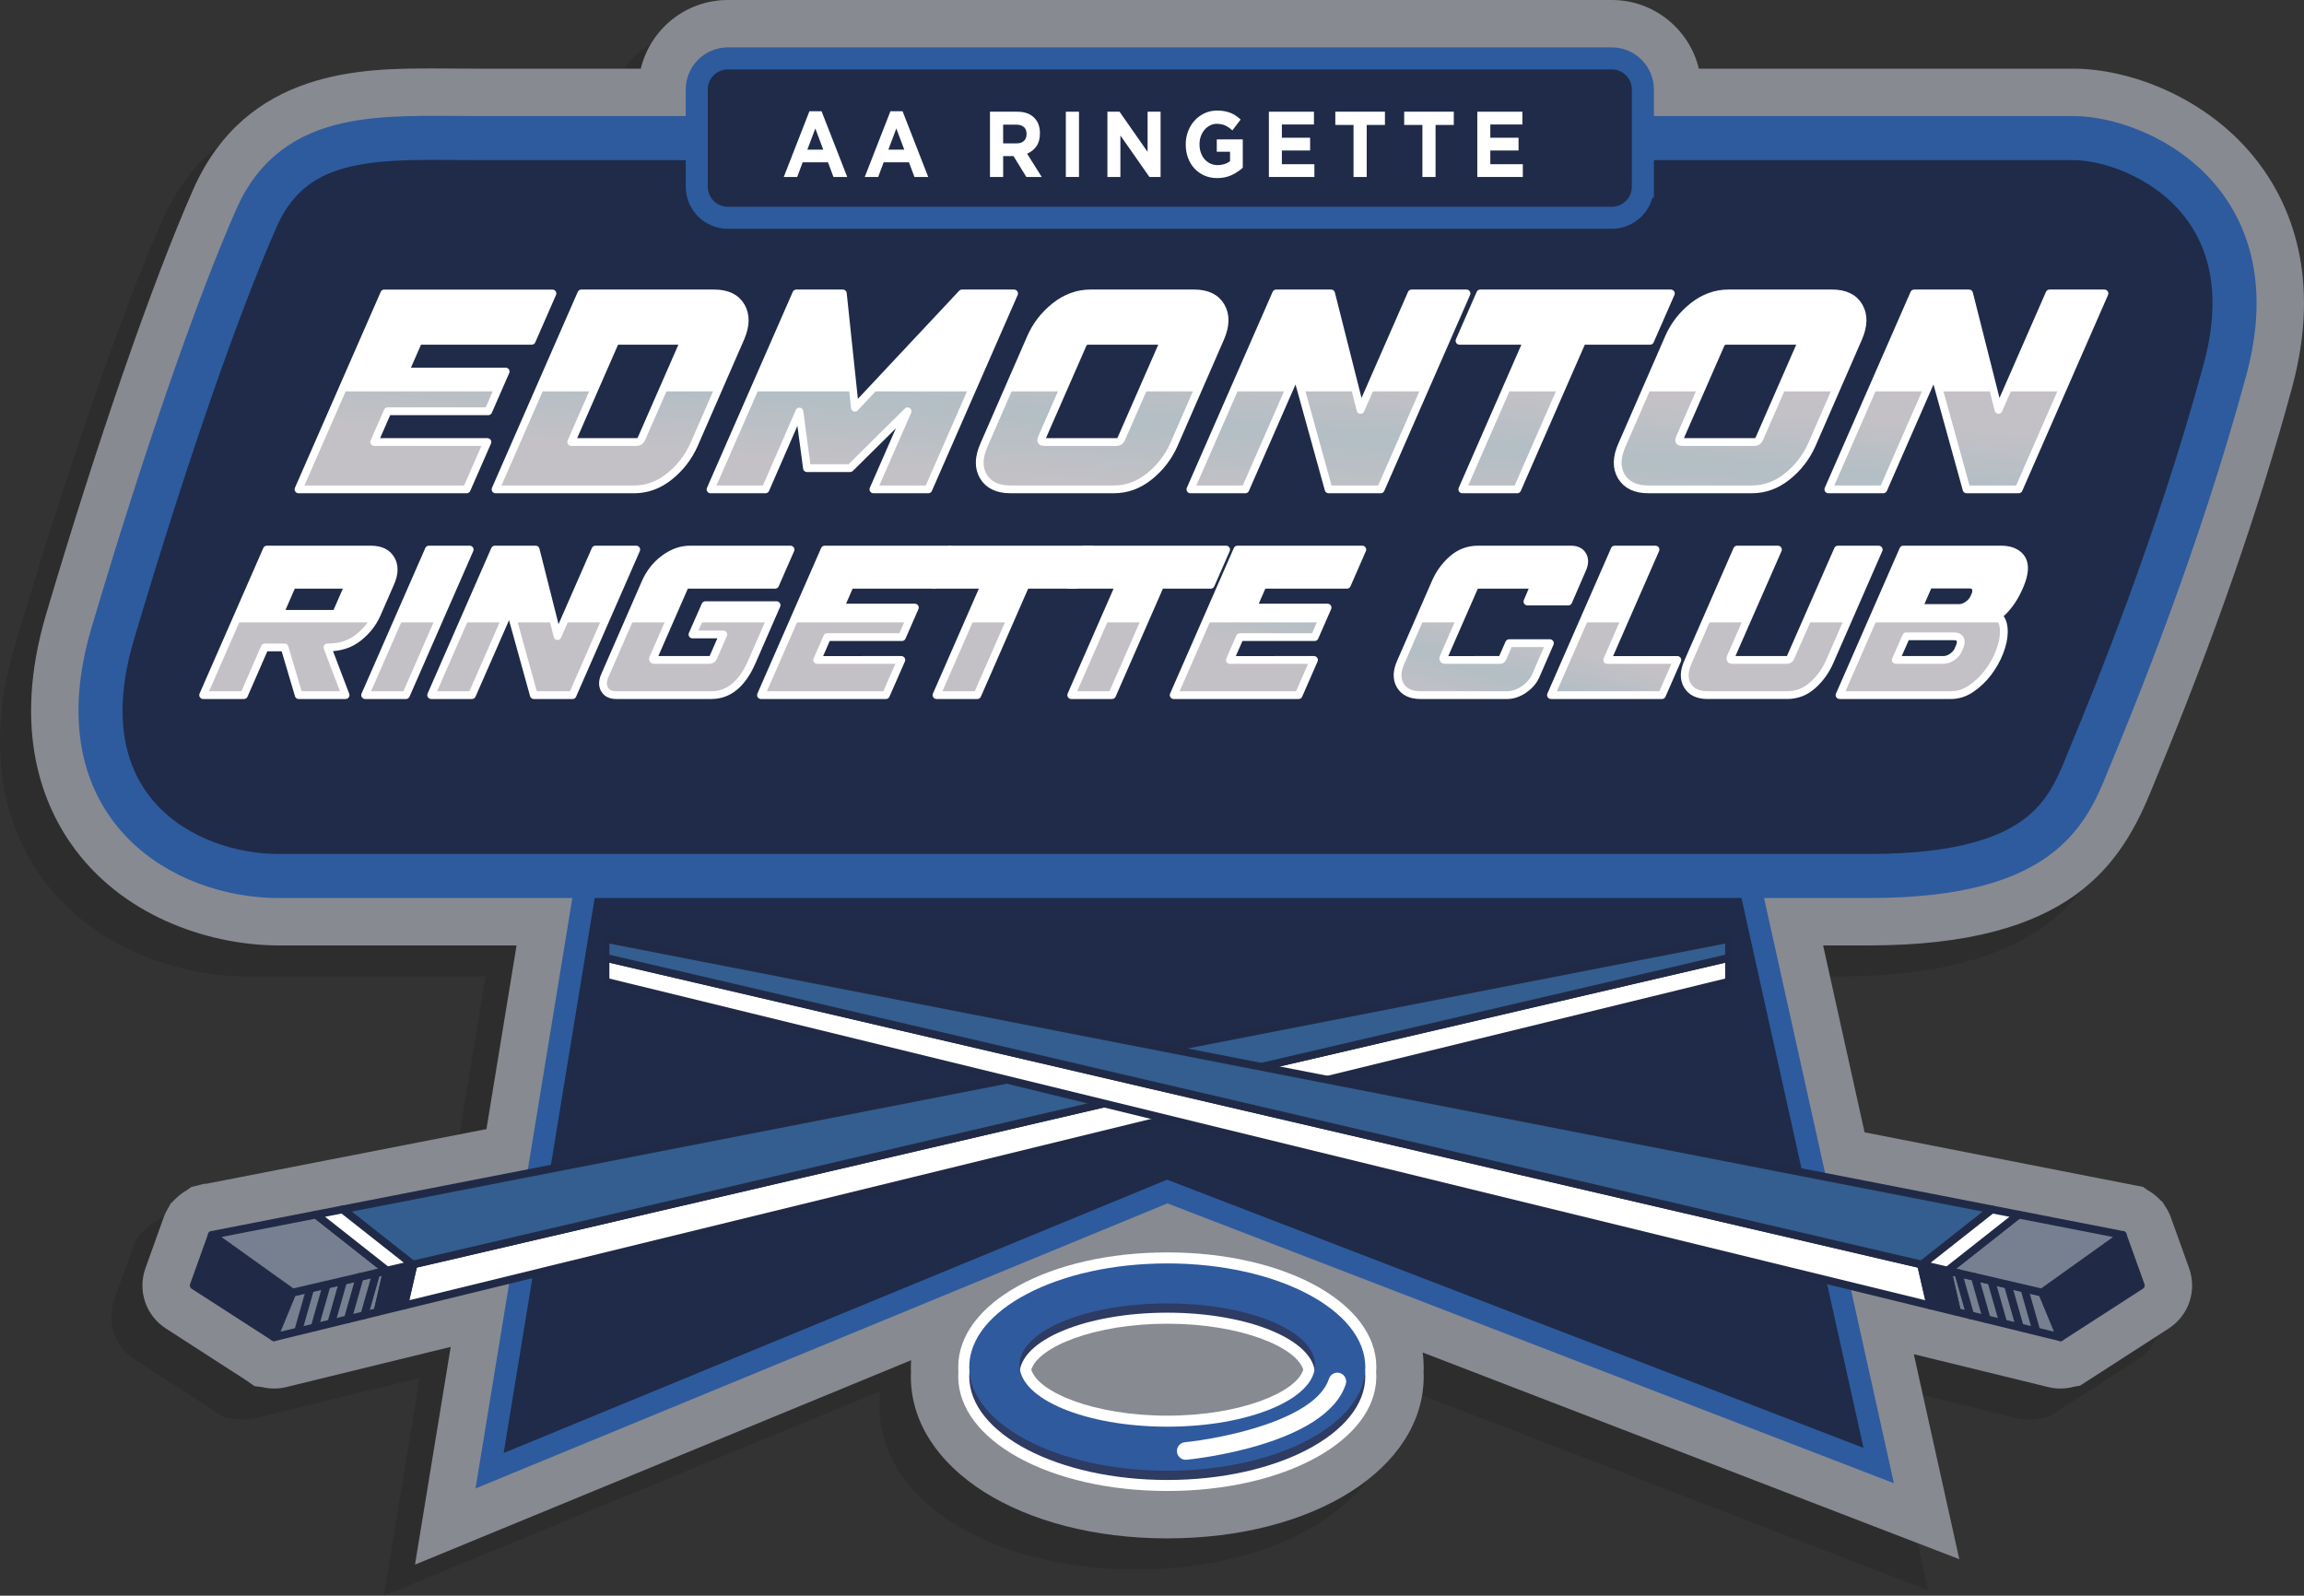 <?xml version="1.0" encoding="utf-8"?>
<!-- Generator: Adobe Illustrator 16.0.0, SVG Export Plug-In . SVG Version: 6.00 Build 0)  -->
<!DOCTYPE svg PUBLIC "-//W3C//DTD SVG 1.1//EN" "http://www.w3.org/Graphics/SVG/1.1/DTD/svg11.dtd">
<svg version="1.1" xmlns="http://www.w3.org/2000/svg" xmlns:xlink="http://www.w3.org/1999/xlink" x="0px" y="0px"
	 width="296.32px" height="205.254px" viewBox="113.44 -31.382 296.32 205.254"
	 enable-background="new 113.44 -31.382 296.32 205.254" xml:space="preserve">
<rect x="113.44" y="-31.382" width="296.32" height="205.254" fill="#333333" stroke="none"/>
<g id="Layer_2" opacity="0.3">
	<path fill="#231F20" d="M349.773,94.226h-5.861l5.334,24.04l35.82,7.024l0.57,0.405c0.518,0.288,0.998,0.645,1.42,1.061
		l0.557,0.545l0.238,0.397c0.33,0.471,0.594,0.979,0.789,1.521l2.34,6.516c1.039,2.908-0.045,6.1-2.633,7.77l-11.385,7.346
		l-0.764,0.129c-1.08,0.303-2.23,0.322-3.32,0.057l-17.299-4.229l5.85,26.365l-69.012-26.586c0.078,0.615,0.127,1.24,0.127,1.875
		c0,0.199-0.006,0.396-0.016,0.594c0.01,0.197,0.016,0.395,0.016,0.594c0,11.883-14.178,20.846-32.98,20.846
		c-18.802,0-32.98-8.963-32.98-20.846c0-0.199,0.006-0.396,0.016-0.594c-0.01-0.197-0.016-0.395-0.016-0.594
		c0-0.297,0.016-0.588,0.033-0.881l-63.803,26.291l4.594-28.008l-21.152,5.17c-0.975,0.244-2.096,0.254-3.129-0.002l-0.961-0.121
		l-1.146-0.803l-10.238-6.605c-2.592-1.672-3.674-4.867-2.63-7.771l2.331-6.497c0.166-0.458,0.377-0.89,0.635-1.295l0.252-0.485
		l0.686-0.682c0.432-0.417,0.896-0.766,1.387-1.046l0.588-0.426l1.652-0.411h0.256l36.064-7.039l3.874-23.626h-30.603
		c-8.197,0-19.379-3.245-26.18-12.353c-4.143-5.549-8.151-15.307-3.715-30.279c6.635-22.397,13.697-42.796,18.893-54.568
		c6.883-15.603,21.916-15.603,30.898-15.603c0.895,0,1.799,0.007,2.71,0.013l0.335,0.002c0.902,0.006,1.812,0.013,2.725,0.013
		h20.914c1.211-5.06,5.771-8.833,11.197-8.833h113.682c5.426,0,9.986,3.773,11.197,8.833h48.178c7.236,0,17.381,3.714,23.73,12.012
		c4.125,5.389,8.232,14.795,4.389,29c-4.201,15.52-10.102,32.484-17.539,50.42l-0.418,1.028
		C382.301,83.735,375.877,94.226,349.773,94.226z"/>
</g>
<g id="Layer_2_copy">
	<path fill="#888A91" d="M390.27,69.911l0.418-1.028c7.438-17.936,13.338-34.9,17.539-50.42c3.844-14.205-0.264-23.611-4.389-29
		c-6.35-8.298-16.494-12.012-23.73-12.012H331.93c-1.211-5.06-5.771-8.833-11.197-8.833H207.051c-5.426,0-9.986,3.773-11.197,8.833
		h-20.914c-0.913,0-1.822-0.006-2.725-0.013l-0.335-0.002c-0.911-0.006-1.815-0.013-2.71-0.013c-8.982,0-24.016,0-30.898,15.603
		c-5.195,11.772-12.258,32.171-18.893,54.568c-4.437,14.973-0.428,24.73,3.715,30.279c6.801,9.108,17.982,12.353,26.18,12.353
		h30.603l-3.874,23.626l-36.064,7.039h-0.256l-1.652,0.411l-0.588,0.426c-0.49,0.28-0.955,0.629-1.387,1.046l-0.686,0.682
		l-0.252,0.485c-0.258,0.405-0.469,0.837-0.635,1.295l-2.331,6.497c-1.044,2.903,0.038,6.099,2.63,7.771l10.238,6.605l1.146,0.803
		l0.961,0.121c1.033,0.256,2.154,0.246,3.129,0.002l21.152-5.17l-4.594,28.008l63.803-26.291c-0.018,0.293-0.033,0.584-0.033,0.881
		c0,0.199,0.006,0.396,0.016,0.594c-0.01,0.197-0.016,0.395-0.016,0.594c0,11.883,14.179,20.846,32.98,20.846
		c18.803,0,32.98-8.963,32.98-20.846c0-0.199-0.006-0.396-0.016-0.594c0.01-0.197,0.016-0.395,0.016-0.594
		c0-0.635-0.049-1.26-0.127-1.875l69.012,26.586l-5.85-26.365l17.299,4.229c1.09,0.266,2.24,0.246,3.32-0.057l0.764-0.129
		l11.385-7.346c2.588-1.67,3.672-4.861,2.633-7.77l-2.34-6.516c-0.195-0.542-0.459-1.051-0.789-1.521l-0.238-0.397l-0.557-0.545
		c-0.422-0.416-0.902-0.772-1.42-1.061l-0.57-0.405l-35.82-7.024l-5.334-24.04h5.861C379.877,90.226,386.301,79.735,390.27,69.911z"
		/>
	<polygon fill="#1F2B48" stroke="#2D5B9E" stroke-width="2.835" stroke-miterlimit="10" points="337.238,76.797 189.689,76.797 
		176.408,157.796 263.564,121.88 355.063,157.13 	"/>
	<path fill="#1F2B48" stroke="#2D5B9E" stroke-width="5.669" stroke-miterlimit="10" d="M380.107-13.62c-2.119,0-2.83,0-3.043,0
		c0,0-0.023,0-0.082,0c-0.332,0-1.906,0-8.209,0c-14.834,0-57.666,0-57.666,0H174.939c-12.166,0-23.5-1.083-28.5,10.25
		s-11.833,31-18.5,53.5c-6.666,22.5,9.334,31.167,21.334,31.167s181,0,204.5,0s25.834-9,28.666-15.833
		c2.834-6.833,11.168-27.167,17.168-49.333S387.939-13.62,380.107-13.62z"/>
	<path fill="#1F2B48" stroke="#2D5B9E" stroke-width="2.835" stroke-miterlimit="10" d="M324.732-7.37c0,2.209-1.791,4-4,4H207.051
		c-2.209,0-4-1.791-4-4v-12.5c0-2.209,1.791-4,4-4h113.682c2.209,0,4,1.791,4,4V-7.37z"/>
	<polygon fill="#202A47" stroke="#202A47" stroke-linecap="round" stroke-linejoin="round" stroke-miterlimit="10" points="
		140.689,127.463 151.064,134.88 148.689,140.63 138.357,133.963 	"/>
	<polygon fill="#FFFFFF" stroke="#202A47" stroke-linecap="round" stroke-linejoin="round" stroke-miterlimit="10" points="
		166.504,131.282 335.814,91.818 335.814,94.88 165.412,136.542 166.605,131.361 	"/>
	<polygon fill="#778091" stroke="#202A47" stroke-linecap="round" stroke-linejoin="round" stroke-miterlimit="10" points="
		151.064,134.88 163.215,132.048 161.986,137.378 161.986,137.378 148.689,140.63 	"/>
	<polygon fill="#202A47" stroke="#202A47" stroke-linecap="round" stroke-linejoin="round" stroke-miterlimit="10" points="
		163.215,132.048 166.504,131.282 166.605,131.361 165.412,136.542 161.986,137.378 161.986,137.378 	"/>
	<polygon fill="#778091" stroke="#202A47" stroke-linecap="round" stroke-linejoin="round" stroke-miterlimit="10" points="
		163.215,132.048 151.064,134.88 140.689,127.463 154.082,124.849 163.215,132.048 	"/>
	<polygon fill="#335E8F" stroke="#202A47" stroke-linecap="round" stroke-linejoin="round" stroke-miterlimit="10" points="
		157.5,124.183 335.814,89.38 335.814,91.818 166.504,131.282 	"/>
	<polygon fill="#FFFFFF" stroke="#202A47" stroke-linecap="round" stroke-linejoin="round" stroke-miterlimit="10" points="
		163.215,132.048 163.215,132.048 154.082,124.849 157.5,124.183 166.504,131.282 	"/>
	
		<line fill="none" stroke="#202A47" stroke-linecap="round" stroke-linejoin="round" stroke-miterlimit="10" x1="161.836" y1="132.37" x2="160.293" y2="137.792"/>
	
		<line fill="none" stroke="#202A47" stroke-linecap="round" stroke-linejoin="round" stroke-miterlimit="10" x1="159.711" y1="132.874" x2="158.168" y2="138.296"/>
	
		<line fill="none" stroke="#202A47" stroke-linecap="round" stroke-linejoin="round" stroke-miterlimit="10" x1="157.586" y1="133.377" x2="156.043" y2="138.8"/>
	
		<line fill="none" stroke="#202A47" stroke-linecap="round" stroke-linejoin="round" stroke-miterlimit="10" x1="155.461" y1="133.881" x2="153.918" y2="139.304"/>
	
		<line fill="none" stroke="#202A47" stroke-linecap="round" stroke-linejoin="round" stroke-miterlimit="10" x1="153.336" y1="134.384" x2="151.793" y2="139.808"/>
	<path fill="#FFFFFF" d="M290.451,144.462c0-8.271-11.811-14.749-26.887-14.749s-26.886,6.478-26.886,14.749
		c0,0.199,0.013,0.396,0.026,0.594c-0.014,0.197-0.026,0.395-0.026,0.594c0,8.271,11.81,14.75,26.886,14.75
		s26.887-6.479,26.887-14.75c0-0.199-0.014-0.396-0.027-0.594C290.438,144.859,290.451,144.662,290.451,144.462z M263.564,150.712
		c-9.418,0-16.605-3.01-17.488-5.914c0.883-2.904,8.07-5.914,17.488-5.914c9.42,0,16.607,3.01,17.49,5.914
		C280.172,147.703,272.984,150.712,263.564,150.712z"/>
	<path fill="#2E3B62" d="M263.564,132.318c-14.064,0-25.469,5.969-25.469,13.332c0,7.367,11.404,13.334,25.469,13.334
		c14.066,0,25.469-5.967,25.469-13.334C289.033,138.287,277.631,132.318,263.564,132.318z M263.564,153.318
		c-10.492,0-19-3.547-19-7.926c0-4.377,8.508-7.926,19-7.926c10.494,0,19,3.549,19,7.926
		C282.564,149.771,274.059,153.318,263.564,153.318z"/>
	<path fill="#2F5A9E" d="M263.564,131.13c-14.064,0-25.469,5.969-25.469,13.332c0,7.367,11.404,13.334,25.469,13.334
		c14.066,0,25.469-5.967,25.469-13.334C289.033,137.099,277.631,131.13,263.564,131.13z M263.564,152.13
		c-10.492,0-19-3.547-19-7.926c0-4.377,8.508-7.926,19-7.926c10.494,0,19,3.549,19,7.926
		C282.564,148.583,274.059,152.13,263.564,152.13z"/>
	<path fill="#FFFFFF" d="M265.939,156.388c-0.576,0-1.07-0.438-1.127-1.021c-0.063-0.623,0.393-1.178,1.016-1.24
		c4.561-0.451,16.777-2.797,18.535-8.162c0.193-0.596,0.834-0.924,1.43-0.725c0.596,0.195,0.92,0.836,0.725,1.43
		c-2.576,7.863-19.736,9.643-20.467,9.713C266.014,156.386,265.977,156.388,265.939,156.388z"/>
	<polygon fill="#202A47" stroke="#202A47" stroke-linecap="round" stroke-linejoin="round" stroke-miterlimit="10" points="
		386.439,127.463 376.064,134.88 378.439,140.63 388.773,133.963 	"/>
	<polygon fill="#FFFFFF" stroke="#202A47" stroke-linecap="round" stroke-linejoin="round" stroke-miterlimit="10" points="
		360.625,131.282 191.314,91.818 191.314,94.88 361.719,136.542 360.525,131.361 	"/>
	<polygon fill="#778091" stroke="#202A47" stroke-linecap="round" stroke-linejoin="round" stroke-miterlimit="10" points="
		376.064,134.88 363.916,132.048 365.143,137.378 365.143,137.378 378.439,140.63 	"/>
	<polygon fill="#202A47" stroke="#202A47" stroke-linecap="round" stroke-linejoin="round" stroke-miterlimit="10" points="
		363.916,132.048 360.625,131.282 360.525,131.361 361.719,136.542 365.143,137.378 365.143,137.378 	"/>
	<polygon fill="#778091" stroke="#202A47" stroke-linecap="round" stroke-linejoin="round" stroke-miterlimit="10" points="
		363.916,132.048 376.064,134.88 386.439,127.463 373.047,124.849 363.916,132.048 	"/>
	<polygon fill="#335E8F" stroke="#202A47" stroke-linecap="round" stroke-linejoin="round" stroke-miterlimit="10" points="
		369.631,124.183 191.314,89.38 191.314,91.818 360.625,131.282 	"/>
	<polygon fill="#FFFFFF" stroke="#202A47" stroke-linecap="round" stroke-linejoin="round" stroke-miterlimit="10" points="
		363.916,132.048 363.916,132.048 373.047,124.849 369.631,124.183 360.625,131.282 	"/>
	
		<line fill="none" stroke="#202A47" stroke-linecap="round" stroke-linejoin="round" stroke-miterlimit="10" x1="365.293" y1="132.37" x2="366.836" y2="137.792"/>
	
		<line fill="none" stroke="#202A47" stroke-linecap="round" stroke-linejoin="round" stroke-miterlimit="10" x1="367.418" y1="132.874" x2="368.961" y2="138.296"/>
	
		<line fill="none" stroke="#202A47" stroke-linecap="round" stroke-linejoin="round" stroke-miterlimit="10" x1="369.543" y1="133.377" x2="371.086" y2="138.8"/>
	
		<line fill="none" stroke="#202A47" stroke-linecap="round" stroke-linejoin="round" stroke-miterlimit="10" x1="371.668" y1="133.881" x2="373.211" y2="139.304"/>
	
		<line fill="none" stroke="#202A47" stroke-linecap="round" stroke-linejoin="round" stroke-miterlimit="10" x1="373.793" y1="134.384" x2="375.336" y2="139.808"/>
	<path fill="#FFFFFF" d="M176.127,25.474l-2.668,6.09H151.83l11.031-25.2h21.629l-2.667,6.09h-14.564l-1.73,3.955h12.942
		l-2.235,5.11h-12.942l-1.73,3.955H176.127z"/>
	<path fill="#FFFFFF" d="M177.172,31.563l11.031-25.2h17.088c1.658,0,2.813,0.555,3.461,1.663c0.648,1.108,0.625,2.468-0.072,4.078
		l-5.984,13.72c-0.721,1.61-1.772,2.97-3.154,4.078c-1.382,1.108-2.902,1.663-4.561,1.663H177.172z M201.254,12.909
		c0.145-0.303,0.06-0.455-0.252-0.455h-8.4l-5.695,13.02h8.399c0.312,0,0.528-0.152,0.649-0.455L201.254,12.909z"/>
	<path fill="#FFFFFF" d="M215.854,6.363h5.984l1.551,14.7l13.771-14.7h6.705l-11.031,25.2h-7.065l4.398-10.045l-7.391,7.315h-5.552
		l-0.974-7.28l-4.361,10.01h-7.066L215.854,6.363z"/>
	<path fill="#FFFFFF" d="M243.396,31.563c-1.658,0-2.817-0.554-3.479-1.663c-0.661-1.108-0.631-2.467,0.09-4.078l5.984-13.72
		c0.696-1.61,1.743-2.969,3.136-4.078c1.395-1.108,2.922-1.663,4.58-1.663h13.301c1.658,0,2.813,0.555,3.461,1.663
		c0.65,1.108,0.625,2.468-0.072,4.078l-5.984,13.72c-0.721,1.61-1.771,2.97-3.154,4.078c-1.381,1.108-2.9,1.663-4.559,1.663H243.396
		z M262.971,12.909c0.145-0.303,0.061-0.455-0.252-0.455h-9.338c-0.313,0-0.539,0.152-0.684,0.455l-5.301,12.11
		c-0.119,0.303-0.023,0.455,0.289,0.455h9.338c0.311,0,0.527-0.152,0.648-0.455L262.971,12.909z"/>
	<path fill="#FFFFFF" d="M277.57,6.363h7.066l3.785,14.98l6.561-14.98h7.066l-11.031,25.2h-6.705l-4.146-14.98l-6.561,14.98h-7.066
		L277.57,6.363z"/>
	<path fill="#FFFFFF" d="M301.508,31.563l8.363-19.11h-8.723l2.666-6.09h24.516l-2.668,6.09h-8.725l-8.363,19.11H301.508z"/>
	<path fill="#FFFFFF" d="M325.445,31.563c-1.658,0-2.818-0.554-3.48-1.663c-0.66-1.108-0.631-2.467,0.092-4.078l5.984-13.72
		c0.695-1.61,1.742-2.969,3.135-4.078c1.395-1.108,2.92-1.663,4.578-1.663h13.303c1.658,0,2.813,0.555,3.461,1.663
		c0.648,1.108,0.625,2.468-0.072,4.078l-5.984,13.72c-0.721,1.61-1.771,2.97-3.154,4.078c-1.381,1.108-2.902,1.663-4.561,1.663
		H325.445z M345.02,12.909c0.145-0.303,0.061-0.455-0.252-0.455h-9.338c-0.313,0-0.541,0.152-0.684,0.455l-5.301,12.11
		c-0.119,0.303-0.023,0.455,0.289,0.455h9.338c0.311,0,0.527-0.152,0.648-0.455L345.02,12.909z"/>
	<path fill="#FFFFFF" d="M359.619,6.363h7.066l3.785,14.98l6.561-14.98h7.066l-11.031,25.2h-6.705l-4.146-14.98l-6.561,14.98h-7.066
		L359.619,6.363z"/>
	<path fill="#FFFFFF" d="M147.762,39.31h13.39c1.231,0,2.089,0.416,2.571,1.248c0.481,0.832,0.463,1.837-0.055,3.016L161.9,47.63
		c-0.518,1.161-1.307,2.163-2.369,3.003c-1.063,0.841-2.353,1.261-3.87,1.261h-0.106l2.33,6.136h-6.026l-1.821-6.136h-2.543
		l-2.679,6.136h-5.249L147.762,39.31z M156.331,47.578c0.231,0,0.392-0.112,0.481-0.338l1.34-3.068
		c0.106-0.225,0.044-0.338-0.188-0.338h-6.937l-1.634,3.744H156.331z"/>
	<path fill="#FFFFFF" d="M168.596,39.31h5.249l-8.194,18.72h-5.25L168.596,39.31z"/>
	<path fill="#FFFFFF" d="M177.085,39.31h5.249l2.812,11.128l4.874-11.128h5.249l-8.194,18.72h-4.981l-3.079-11.128l-4.875,11.128
		h-5.248L177.085,39.31z"/>
	<path fill="#FFFFFF" d="M204.642,53.506c0.268,0,0.446-0.113,0.536-0.338l1.285-2.938h-3.964l1.66-3.77h9.159l-3.188,7.306
		c-1.25,2.843-2.981,4.264-5.195,4.264h-12.238c-0.714,0-1.214-0.243-1.5-0.728c-0.285-0.485-0.276-1.075,0.027-1.768l5.223-11.96
		c0.553-1.265,1.361-2.292,2.423-3.081c1.062-0.789,2.165-1.183,3.308-1.183h12.935l-1.981,4.524h-11.194
		c-0.231,0-0.401,0.113-0.509,0.338l-3.99,9.126c-0.054,0.139-0.01,0.208,0.134,0.208H204.642z"/>
	<path fill="#FFFFFF" d="M229.359,53.506l-1.982,4.524h-16.068l8.195-18.72h16.068l-1.982,4.524h-10.818l-1.285,2.938h9.613
		l-1.66,3.796h-9.614l-1.285,2.938H229.359z"/>
	<path fill="#FFFFFF" d="M233.885,58.03l6.213-14.196h-6.48l1.98-4.524h18.211l-1.98,4.524h-6.482l-6.213,14.196H233.885z"/>
	<path fill="#FFFFFF" d="M251.211,58.03l6.213-14.196h-6.48l1.982-4.524h18.209l-1.98,4.524h-6.48l-6.213,14.196H251.211z"/>
	<path fill="#FFFFFF" d="M282.436,53.506l-1.98,4.524h-16.068l8.193-18.72h16.068l-1.98,4.524h-10.82l-1.285,2.938h9.615
		l-1.662,3.796h-9.613l-1.285,2.938H282.436z"/>
	<path fill="#FFFFFF" d="M306.377,53.506c0.143,0,0.24-0.069,0.295-0.208l0.857-1.95h5.248l-1.82,4.186
		c-0.305,0.693-0.813,1.283-1.527,1.768c-0.715,0.485-1.428,0.728-2.143,0.728h-11.166c-1.232,0-2.094-0.412-2.586-1.235
		c-0.49-0.823-0.469-1.833,0.068-3.029l4.445-10.192c0.518-1.196,1.248-2.206,2.195-3.029c0.945-0.823,2.035-1.235,3.268-1.235
		h11.971c0.713,0,1.213,0.243,1.5,0.728c0.285,0.486,0.275,1.075-0.027,1.768l-1.82,4.186h-5.25l0.83-1.95
		c0.072-0.139,0.035-0.208-0.107-0.208h-7.068c-0.232,0-0.402,0.113-0.51,0.338l-3.938,8.996c-0.088,0.225-0.018,0.338,0.215,0.338
		H306.377z"/>
	<path fill="#FFFFFF" d="M321.105,39.31h5.248l-6.213,14.196h9.025l-1.982,4.524H312.91L321.105,39.31z"/>
	<path fill="#FFFFFF" d="M343.252,53.506c0.232,0,0.393-0.113,0.482-0.338l6.08-13.858h5.248l-6.32,14.456
		c-0.535,1.196-1.271,2.206-2.209,3.029s-2.021,1.235-3.254,1.235h-10.23c-1.23,0-2.092-0.412-2.584-1.235
		c-0.49-0.823-0.469-1.833,0.066-3.029l6.32-14.456h5.25l-6.08,13.858c-0.09,0.225-0.018,0.338,0.215,0.338H343.252z"/>
	<path fill="#FFFFFF" d="M350.027,58.03l8.195-18.72h12.561c0.928,0,1.654,0.213,2.182,0.637c0.527,0.425,0.791,1.01,0.791,1.755
		c0,0.468-0.104,1.001-0.309,1.599s-0.469,1.192-0.791,1.781c-0.32,0.59-0.682,1.127-1.084,1.612s-0.789,0.85-1.164,1.092
		c0.498,0.451,0.75,1.144,0.75,2.08c0,0.797-0.184,1.668-0.549,2.613c-0.367,0.945-0.863,1.829-1.486,2.652
		c-0.627,0.823-1.35,1.512-2.17,2.067c-0.822,0.555-1.688,0.832-2.598,0.832H350.027z M357.258,53.506h6.133
		c0.375,0,0.75-0.13,1.125-0.39c0.375-0.26,0.635-0.563,0.777-0.91l0.188-0.416c0.088-0.225,0.133-0.416,0.133-0.572
		c0-0.502-0.293-0.754-0.883-0.754h-6.133L357.258,53.506z M360.178,46.824h5.223c0.375,0,0.75-0.13,1.125-0.39
		c0.373-0.26,0.643-0.572,0.803-0.936l0.16-0.364c0.072-0.139,0.107-0.303,0.107-0.494c0-0.554-0.295-0.832-0.885-0.832h-5.221
		L360.178,46.824z"/>
	<linearGradient id="SVGID_1_" gradientUnits="userSpaceOnUse" x1="165.943" y1="7.96" x2="164.693" y2="23.96">
		<stop  offset="0" style="stop-color:#C3C1C5"/>
		<stop  offset="0.461" style="stop-color:#B3BEC5"/>
		<stop  offset="1" style="stop-color:#C3C1C5"/>
	</linearGradient>
	<polygon fill="url(#SVGID_1_)" points="176.127,25.474 161.563,25.474 163.293,21.519 176.235,21.519 177.354,18.963 
		157.346,18.963 151.83,31.563 173.459,31.563 	"/>
	<linearGradient id="SVGID_2_" gradientUnits="userSpaceOnUse" x1="222.591" y1="12.386" x2="221.341" y2="28.386">
		<stop  offset="0" style="stop-color:#C3C1C5"/>
		<stop  offset="0.461" style="stop-color:#B3BEC5"/>
		<stop  offset="1" style="stop-color:#C3C1C5"/>
	</linearGradient>
	<polygon fill="url(#SVGID_2_)" points="216.25,21.554 217.224,28.833 222.775,28.833 230.166,21.519 225.768,31.563 
		232.833,31.563 238.349,18.963 225.355,18.963 223.389,21.063 223.166,18.963 210.338,18.963 204.822,31.563 211.889,31.563 	"/>
	<linearGradient id="SVGID_3_" gradientUnits="userSpaceOnUse" x1="254.097" y1="14.847" x2="252.847" y2="30.847">
		<stop  offset="0" style="stop-color:#C3C1C5"/>
		<stop  offset="0.461" style="stop-color:#B3BEC5"/>
		<stop  offset="1" style="stop-color:#C3C1C5"/>
	</linearGradient>
	<path fill="url(#SVGID_3_)" d="M250.047,18.963h-7.048l-2.992,6.86c-0.721,1.61-0.751,2.97-0.09,4.078
		c0.661,1.108,1.82,1.663,3.479,1.663h13.304c1.658,0,3.178-0.554,4.559-1.663c1.383-1.108,2.434-2.467,3.154-4.078l2.992-6.86
		h-7.082l-2.65,6.055c-0.121,0.303-0.338,0.455-0.648,0.455h-9.338c-0.313,0-0.408-0.152-0.289-0.455L250.047,18.963z"/>
	<linearGradient id="SVGID_4_" gradientUnits="userSpaceOnUse" x1="288.789" y1="17.558" x2="287.539" y2="33.558">
		<stop  offset="0" style="stop-color:#C3C1C5"/>
		<stop  offset="0.461" style="stop-color:#B3BEC5"/>
		<stop  offset="1" style="stop-color:#C3C1C5"/>
	</linearGradient>
	<polygon fill="url(#SVGID_4_)" points="284.313,31.563 291.018,31.563 296.533,18.963 289.463,18.963 288.422,21.343 
		287.82,18.963 280.824,18.963 	"/>
	<linearGradient id="SVGID_5_" gradientUnits="userSpaceOnUse" x1="192.619" y1="10.043" x2="191.369" y2="26.044">
		<stop  offset="0" style="stop-color:#C3C1C5"/>
		<stop  offset="0.461" style="stop-color:#B3BEC5"/>
		<stop  offset="1" style="stop-color:#C3C1C5"/>
	</linearGradient>
	<path fill="url(#SVGID_5_)" d="M182.688,18.963l-5.516,12.6h17.809c1.658,0,3.179-0.554,4.561-1.663
		c1.382-1.108,2.434-2.467,3.154-4.078l2.992-6.86h-7.083l-2.649,6.055c-0.121,0.303-0.338,0.455-0.649,0.455h-8.399l2.848-6.51
		H182.688z"/>
	<linearGradient id="SVGID_6_" gradientUnits="userSpaceOnUse" x1="273.527" y1="16.365" x2="272.277" y2="32.365">
		<stop  offset="0" style="stop-color:#C3C1C5"/>
		<stop  offset="0.461" style="stop-color:#B3BEC5"/>
		<stop  offset="1" style="stop-color:#C3C1C5"/>
	</linearGradient>
	<polygon fill="url(#SVGID_6_)" points="279.125,18.963 272.055,18.963 266.539,31.563 273.605,31.563 	"/>
	<linearGradient id="SVGID_7_" gradientUnits="userSpaceOnUse" x1="335.648" y1="21.218" x2="334.398" y2="37.218">
		<stop  offset="0" style="stop-color:#C3C1C5"/>
		<stop  offset="0.461" style="stop-color:#B3BEC5"/>
		<stop  offset="1" style="stop-color:#C3C1C5"/>
	</linearGradient>
	<path fill="url(#SVGID_7_)" d="M332.096,18.963h-7.047l-2.992,6.86c-0.723,1.61-0.752,2.97-0.092,4.078
		c0.662,1.108,1.822,1.663,3.48,1.663h13.301c1.658,0,3.18-0.554,4.561-1.663c1.383-1.108,2.434-2.467,3.154-4.078l2.992-6.86
		h-7.082l-2.65,6.055c-0.121,0.303-0.338,0.455-0.648,0.455h-9.338c-0.313,0-0.408-0.152-0.289-0.455L332.096,18.963z"/>
	<linearGradient id="SVGID_8_" gradientUnits="userSpaceOnUse" x1="370.339" y1="23.929" x2="369.089" y2="39.929">
		<stop  offset="0" style="stop-color:#C3C1C5"/>
		<stop  offset="0.461" style="stop-color:#B3BEC5"/>
		<stop  offset="1" style="stop-color:#C3C1C5"/>
	</linearGradient>
	<polygon fill="url(#SVGID_8_)" points="371.512,18.963 370.471,21.343 369.869,18.963 362.873,18.963 366.361,31.563 
		373.066,31.563 378.582,18.963 	"/>
	<linearGradient id="SVGID_9_" gradientUnits="userSpaceOnUse" x1="308.28" y1="19.081" x2="307.03" y2="35.081">
		<stop  offset="0" style="stop-color:#C3C1C5"/>
		<stop  offset="0.461" style="stop-color:#B3BEC5"/>
		<stop  offset="1" style="stop-color:#C3C1C5"/>
	</linearGradient>
	<polygon fill="url(#SVGID_9_)" points="314.088,18.963 307.023,18.963 301.508,31.563 308.574,31.563 	"/>
	<linearGradient id="SVGID_10_" gradientUnits="userSpaceOnUse" x1="355.078" y1="22.736" x2="353.828" y2="38.736">
		<stop  offset="0" style="stop-color:#C3C1C5"/>
		<stop  offset="0.461" style="stop-color:#B3BEC5"/>
		<stop  offset="1" style="stop-color:#C3C1C5"/>
	</linearGradient>
	<polygon fill="url(#SVGID_10_)" points="361.174,18.963 354.104,18.963 348.588,31.563 355.654,31.563 	"/>
	<linearGradient id="SVGID_11_" gradientUnits="userSpaceOnUse" x1="321.573" y1="53.917" x2="318.323" y2="65.168">
		<stop  offset="0" style="stop-color:#C3C1C5"/>
		<stop  offset="0.461" style="stop-color:#B3BEC5"/>
		<stop  offset="1" style="stop-color:#C3C1C5"/>
	</linearGradient>
	<polygon fill="url(#SVGID_11_)" points="317.008,48.669 312.91,58.03 327.184,58.03 329.166,53.506 320.141,53.506 322.258,48.669 
			"/>
	<linearGradient id="SVGID_12_" gradientUnits="userSpaceOnUse" x1="304.217" y1="48.903" x2="300.967" y2="60.153">
		<stop  offset="0" style="stop-color:#C3C1C5"/>
		<stop  offset="0.461" style="stop-color:#B3BEC5"/>
		<stop  offset="1" style="stop-color:#C3C1C5"/>
	</linearGradient>
	<path fill="url(#SVGID_12_)" d="M301.061,48.669h-5.234l-2.223,5.096c-0.537,1.196-0.559,2.206-0.068,3.029
		c0.492,0.823,1.354,1.235,2.586,1.235h11.166c0.715,0,1.428-0.243,2.143-0.728c0.715-0.485,1.223-1.075,1.527-1.768l1.82-4.186
		h-5.248l-0.857,1.95c-0.055,0.139-0.152,0.208-0.295,0.208h-7.07c-0.232,0-0.303-0.113-0.215-0.338L301.061,48.669z"/>
	<linearGradient id="SVGID_13_" gradientUnits="userSpaceOnUse" x1="277.615" y1="41.218" x2="274.365" y2="52.469">
		<stop  offset="0" style="stop-color:#C3C1C5"/>
		<stop  offset="0.461" style="stop-color:#B3BEC5"/>
		<stop  offset="1" style="stop-color:#C3C1C5"/>
	</linearGradient>
	<polygon fill="url(#SVGID_13_)" points="264.387,58.03 280.455,58.03 282.436,53.506 271.617,53.506 272.902,50.568 
		282.516,50.568 283.348,48.669 268.484,48.669 	"/>
	<linearGradient id="SVGID_14_" gradientUnits="userSpaceOnUse" x1="163.476" y1="8.246" x2="160.226" y2="19.496">
		<stop  offset="0" style="stop-color:#C3C1C5"/>
		<stop  offset="0.461" style="stop-color:#B3BEC5"/>
		<stop  offset="1" style="stop-color:#C3C1C5"/>
	</linearGradient>
	<path fill="url(#SVGID_14_)" d="M139.566,58.03h5.249l2.679-6.136h2.543l1.821,6.136h6.026l-2.33-6.136h0.106
		c1.518,0,2.808-0.42,3.87-1.261c0.729-0.577,1.32-1.235,1.793-1.963h-17.66L139.566,58.03z"/>
	<linearGradient id="SVGID_15_" gradientUnits="userSpaceOnUse" x1="176.978" y1="12.144" x2="173.728" y2="23.395">
		<stop  offset="0" style="stop-color:#C3C1C5"/>
		<stop  offset="0.461" style="stop-color:#B3BEC5"/>
		<stop  offset="1" style="stop-color:#C3C1C5"/>
	</linearGradient>
	<polygon fill="url(#SVGID_15_)" points="164.498,48.669 160.4,58.03 165.65,58.03 169.748,48.669 	"/>
	<linearGradient id="SVGID_16_" gradientUnits="userSpaceOnUse" x1="184.814" y1="14.41" x2="181.564" y2="25.66">
		<stop  offset="0" style="stop-color:#C3C1C5"/>
		<stop  offset="0.461" style="stop-color:#B3BEC5"/>
		<stop  offset="1" style="stop-color:#C3C1C5"/>
	</linearGradient>
	<polygon fill="url(#SVGID_16_)" points="178.238,48.669 172.988,48.669 168.891,58.03 174.139,58.03 	"/>
	<linearGradient id="SVGID_17_" gradientUnits="userSpaceOnUse" x1="194.433" y1="17.186" x2="191.183" y2="28.437">
		<stop  offset="0" style="stop-color:#C3C1C5"/>
		<stop  offset="0.461" style="stop-color:#B3BEC5"/>
		<stop  offset="1" style="stop-color:#C3C1C5"/>
	</linearGradient>
	<polygon fill="url(#SVGID_17_)" points="182.093,58.03 187.074,58.03 191.172,48.669 185.92,48.669 185.146,50.438 184.699,48.669 
		179.502,48.669 	"/>
	<linearGradient id="SVGID_18_" gradientUnits="userSpaceOnUse" x1="210.518" y1="21.836" x2="207.268" y2="33.086">
		<stop  offset="0" style="stop-color:#C3C1C5"/>
		<stop  offset="0.461" style="stop-color:#B3BEC5"/>
		<stop  offset="1" style="stop-color:#C3C1C5"/>
	</linearGradient>
	<path fill="url(#SVGID_18_)" d="M199.461,48.669h-5.239l-2.997,6.864c-0.304,0.693-0.313,1.283-0.027,1.768
		c0.286,0.485,0.786,0.728,1.5,0.728h12.238c2.214,0,3.945-1.421,5.195-4.264l2.224-5.096h-9.169l-0.687,1.561h3.964l-1.285,2.938
		c-0.09,0.225-0.269,0.338-0.536,0.338h-7.07c-0.144,0-0.188-0.069-0.134-0.208L199.461,48.669z"/>
	<linearGradient id="SVGID_19_" gradientUnits="userSpaceOnUse" x1="338.527" y1="58.815" x2="335.277" y2="70.065">
		<stop  offset="0" style="stop-color:#C3C1C5"/>
		<stop  offset="0.461" style="stop-color:#B3BEC5"/>
		<stop  offset="1" style="stop-color:#C3C1C5"/>
	</linearGradient>
	<path fill="url(#SVGID_19_)" d="M346.533,56.795c0.938-0.823,1.674-1.833,2.209-3.029l2.229-5.096h-5.262l-1.975,4.499
		c-0.09,0.225-0.25,0.338-0.482,0.338h-7.016c-0.232,0-0.305-0.113-0.215-0.338l1.975-4.499h-5.236l-2.229,5.096
		c-0.535,1.196-0.557,2.206-0.066,3.029c0.492,0.823,1.354,1.235,2.584,1.235h10.23C344.512,58.03,345.596,57.618,346.533,56.795z"
		/>
	<linearGradient id="SVGID_20_" gradientUnits="userSpaceOnUse" x1="244.802" y1="31.739" x2="241.552" y2="42.989">
		<stop  offset="0" style="stop-color:#C3C1C5"/>
		<stop  offset="0.461" style="stop-color:#B3BEC5"/>
		<stop  offset="1" style="stop-color:#C3C1C5"/>
	</linearGradient>
	<polygon fill="url(#SVGID_20_)" points="243.23,48.669 237.98,48.669 233.885,58.03 239.133,58.03 	"/>
	<linearGradient id="SVGID_21_" gradientUnits="userSpaceOnUse" x1="357.71" y1="64.357" x2="354.46" y2="75.608">
		<stop  offset="0" style="stop-color:#C3C1C5"/>
		<stop  offset="0.461" style="stop-color:#B3BEC5"/>
		<stop  offset="1" style="stop-color:#C3C1C5"/>
	</linearGradient>
	<path fill="url(#SVGID_21_)" d="M350.027,58.03h14.328c0.91,0,1.775-0.277,2.598-0.832c0.82-0.555,1.543-1.244,2.17-2.067
		c0.623-0.823,1.119-1.707,1.486-2.652c0.365-0.945,0.549-1.816,0.549-2.613c0-0.458-0.063-0.855-0.182-1.196h-16.852L350.027,58.03
		z M364.73,50.464c0.59,0,0.883,0.251,0.883,0.754c0,0.156-0.045,0.347-0.133,0.572l-0.188,0.416
		c-0.143,0.347-0.402,0.65-0.777,0.91c-0.375,0.26-0.75,0.39-1.125,0.39h-6.133l1.34-3.042H364.73z"/>
	<linearGradient id="SVGID_22_" gradientUnits="userSpaceOnUse" x1="260.792" y1="36.36" x2="257.542" y2="47.609">
		<stop  offset="0" style="stop-color:#C3C1C5"/>
		<stop  offset="0.461" style="stop-color:#B3BEC5"/>
		<stop  offset="1" style="stop-color:#C3C1C5"/>
	</linearGradient>
	<polygon fill="url(#SVGID_22_)" points="260.557,48.669 255.309,48.669 251.211,58.03 256.461,58.03 	"/>
	<linearGradient id="SVGID_23_" gradientUnits="userSpaceOnUse" x1="228.626" y1="27.065" x2="225.376" y2="38.315">
		<stop  offset="0" style="stop-color:#C3C1C5"/>
		<stop  offset="0.461" style="stop-color:#B3BEC5"/>
		<stop  offset="1" style="stop-color:#C3C1C5"/>
	</linearGradient>
	<polygon fill="url(#SVGID_23_)" points="211.309,58.03 227.377,58.03 229.359,53.506 218.54,53.506 219.825,50.568 229.439,50.568 
		230.27,48.669 215.406,48.669 	"/>
	<path fill="#FFFFFF" d="M217.54-17.073h1.562l3.301,8.453h-1.771l-0.703-1.882h-3.257l-0.704,1.882h-1.727L217.54-17.073z
		 M219.322-12.133l-1.023-2.722l-1.023,2.722H219.322z"/>
	<path fill="#FFFFFF" d="M227.957-17.073h1.563l3.299,8.453h-1.771l-0.704-1.882h-3.256l-0.703,1.882h-1.728L227.957-17.073z
		 M229.739-12.133l-1.022-2.722l-1.023,2.722H229.739z"/>
	<path fill="#FFFFFF" d="M240.761-17.013h3.521c0.975,0,1.723,0.284,2.244,0.852c0.439,0.479,0.66,1.119,0.66,1.918v0.024
		c0,0.679-0.152,1.233-0.457,1.661c-0.305,0.427-0.702,0.741-1.193,0.941l1.881,2.998h-1.98l-1.649-2.686h-0.022h-1.309v2.686
		h-1.694V-17.013z M244.171-12.936c0.418,0,0.739-0.108,0.962-0.324c0.225-0.216,0.336-0.503,0.336-0.863v-0.024
		c0-0.399-0.117-0.699-0.352-0.899c-0.234-0.2-0.561-0.3-0.979-0.3h-1.683v2.41H244.171z"/>
	<path fill="#FFFFFF" d="M250.518-17.013h1.693v8.393h-1.693V-17.013z"/>
	<path fill="#FFFFFF" d="M255.863-17.013h1.563l3.607,5.168v-5.168h1.672v8.393h-1.439l-3.73-5.335v5.335h-1.672V-17.013z"/>
	<path fill="#FFFFFF" d="M269.988-8.476c-0.602,0-1.15-0.108-1.645-0.324c-0.496-0.216-0.92-0.516-1.275-0.899
		c-0.357-0.384-0.633-0.839-0.832-1.367c-0.197-0.528-0.297-1.103-0.297-1.727v-0.024c0-0.6,0.102-1.161,0.303-1.685
		s0.482-0.983,0.842-1.379c0.359-0.396,0.785-0.708,1.275-0.936c0.492-0.228,1.031-0.342,1.617-0.342
		c0.346,0,0.658,0.026,0.941,0.078c0.281,0.052,0.545,0.126,0.785,0.222c0.242,0.096,0.471,0.216,0.684,0.36
		c0.211,0.144,0.418,0.308,0.615,0.492l-1.066,1.403c-0.146-0.136-0.295-0.256-0.441-0.36c-0.146-0.104-0.299-0.192-0.455-0.264
		c-0.158-0.072-0.328-0.128-0.512-0.168s-0.385-0.06-0.605-0.06c-0.309,0-0.596,0.07-0.863,0.21s-0.502,0.329-0.705,0.565
		c-0.201,0.236-0.359,0.513-0.473,0.829s-0.17,0.655-0.17,1.016v0.024c0,0.385,0.057,0.739,0.17,1.063s0.275,0.607,0.484,0.847
		s0.455,0.427,0.736,0.559c0.283,0.132,0.596,0.198,0.941,0.198c0.631,0,1.162-0.169,1.596-0.507v-1.208h-1.705v-1.595h3.344v3.645
		c-0.396,0.368-0.867,0.682-1.414,0.941C271.316-8.606,270.691-8.476,269.988-8.476z"/>
	<path fill="#FFFFFF" d="M276.631-17.013h5.797v1.643h-4.125v1.703h3.631v1.643h-3.631v1.763h4.182v1.643h-5.854V-17.013z"/>
	<path fill="#FFFFFF" d="M287.521-15.31h-2.344v-1.703h6.381v1.703h-2.344v6.69h-1.693V-15.31z"/>
	<path fill="#FFFFFF" d="M296.377-15.31h-2.344v-1.703h6.381v1.703h-2.344v6.69h-1.693V-15.31z"/>
	<path fill="#FFFFFF" d="M303.438-17.013h5.797v1.643h-4.125v1.703h3.631v1.643h-3.631v1.763h4.182v1.643h-5.854V-17.013z"/>
	<path fill="none" stroke="#FFFFFF" stroke-linecap="round" stroke-linejoin="round" stroke-miterlimit="10" d="M176.127,25.474
		l-2.668,6.09H151.83l11.031-25.2h21.629l-2.667,6.09h-14.564l-1.73,3.955h12.942l-2.235,5.11h-12.942l-1.73,3.955H176.127z"/>
	<path fill="none" stroke="#FFFFFF" stroke-linecap="round" stroke-linejoin="round" stroke-miterlimit="10" d="M177.172,31.563
		l11.031-25.2h17.088c1.658,0,2.813,0.555,3.461,1.663c0.648,1.108,0.625,2.468-0.072,4.078l-5.984,13.72
		c-0.721,1.61-1.772,2.97-3.154,4.078c-1.382,1.108-2.902,1.663-4.561,1.663H177.172z M201.254,12.909
		c0.145-0.303,0.06-0.455-0.252-0.455h-8.4l-5.695,13.02h8.399c0.312,0,0.528-0.152,0.649-0.455L201.254,12.909z"/>
	<path fill="none" stroke="#FFFFFF" stroke-linecap="round" stroke-linejoin="round" stroke-miterlimit="10" d="M215.854,6.363
		h5.984l1.551,14.7l13.771-14.7h6.705l-11.031,25.2h-7.065l4.398-10.045l-7.391,7.315h-5.552l-0.974-7.28l-4.361,10.01h-7.066
		L215.854,6.363z"/>
	<path fill="none" stroke="#FFFFFF" stroke-linecap="round" stroke-linejoin="round" stroke-miterlimit="10" d="M243.396,31.563
		c-1.658,0-2.817-0.554-3.479-1.663c-0.661-1.108-0.631-2.467,0.09-4.078l5.984-13.72c0.696-1.61,1.743-2.969,3.136-4.078
		c1.395-1.108,2.922-1.663,4.58-1.663h13.301c1.658,0,2.813,0.555,3.461,1.663c0.65,1.108,0.625,2.468-0.072,4.078l-5.984,13.72
		c-0.721,1.61-1.771,2.97-3.154,4.078c-1.381,1.108-2.9,1.663-4.559,1.663H243.396z M262.971,12.909
		c0.145-0.303,0.061-0.455-0.252-0.455h-9.338c-0.313,0-0.539,0.152-0.684,0.455l-5.301,12.11c-0.119,0.303-0.023,0.455,0.289,0.455
		h9.338c0.311,0,0.527-0.152,0.648-0.455L262.971,12.909z"/>
	<path fill="none" stroke="#FFFFFF" stroke-linecap="round" stroke-linejoin="round" stroke-miterlimit="10" d="M277.57,6.363h7.066
		l3.785,14.98l6.561-14.98h7.066l-11.031,25.2h-6.705l-4.146-14.98l-6.561,14.98h-7.066L277.57,6.363z"/>
	<path fill="none" stroke="#FFFFFF" stroke-linecap="round" stroke-linejoin="round" stroke-miterlimit="10" d="M301.508,31.563
		l8.363-19.11h-8.723l2.666-6.09h24.516l-2.668,6.09h-8.725l-8.363,19.11H301.508z"/>
	<path fill="none" stroke="#FFFFFF" stroke-linecap="round" stroke-linejoin="round" stroke-miterlimit="10" d="M325.445,31.563
		c-1.658,0-2.818-0.554-3.48-1.663c-0.66-1.108-0.631-2.467,0.092-4.078l5.984-13.72c0.695-1.61,1.742-2.969,3.135-4.078
		c1.395-1.108,2.92-1.663,4.578-1.663h13.303c1.658,0,2.813,0.555,3.461,1.663c0.648,1.108,0.625,2.468-0.072,4.078l-5.984,13.72
		c-0.721,1.61-1.771,2.97-3.154,4.078c-1.381,1.108-2.902,1.663-4.561,1.663H325.445z M345.02,12.909
		c0.145-0.303,0.061-0.455-0.252-0.455h-9.338c-0.313,0-0.541,0.152-0.684,0.455l-5.301,12.11c-0.119,0.303-0.023,0.455,0.289,0.455
		h9.338c0.311,0,0.527-0.152,0.648-0.455L345.02,12.909z"/>
	<path fill="none" stroke="#FFFFFF" stroke-linecap="round" stroke-linejoin="round" stroke-miterlimit="10" d="M359.619,6.363
		h7.066l3.785,14.98l6.561-14.98h7.066l-11.031,25.2h-6.705l-4.146-14.98l-6.561,14.98h-7.066L359.619,6.363z"/>
	<path fill="none" stroke="#FFFFFF" stroke-linecap="round" stroke-linejoin="round" stroke-miterlimit="10" d="M147.762,39.31
		h13.39c1.231,0,2.089,0.416,2.571,1.248c0.481,0.832,0.463,1.837-0.055,3.016L161.9,47.63c-0.518,1.161-1.307,2.163-2.369,3.003
		c-1.063,0.841-2.353,1.261-3.87,1.261h-0.106l2.33,6.136h-6.026l-1.821-6.136h-2.543l-2.679,6.136h-5.249L147.762,39.31z
		 M156.331,47.578c0.231,0,0.392-0.112,0.481-0.338l1.34-3.068c0.106-0.225,0.044-0.338-0.188-0.338h-6.937l-1.634,3.744H156.331z"
		/>
	<path fill="none" stroke="#FFFFFF" stroke-linecap="round" stroke-linejoin="round" stroke-miterlimit="10" d="M168.596,39.31
		h5.249l-8.194,18.72h-5.25L168.596,39.31z"/>
	<path fill="none" stroke="#FFFFFF" stroke-linecap="round" stroke-linejoin="round" stroke-miterlimit="10" d="M177.085,39.31
		h5.249l2.812,11.128l4.874-11.128h5.249l-8.194,18.72h-4.981l-3.079-11.128l-4.875,11.128h-5.248L177.085,39.31z"/>
	<path fill="none" stroke="#FFFFFF" stroke-linecap="round" stroke-linejoin="round" stroke-miterlimit="10" d="M204.642,53.506
		c0.268,0,0.446-0.113,0.536-0.338l1.285-2.938h-3.964l1.66-3.77h9.159l-3.188,7.306c-1.25,2.843-2.981,4.264-5.195,4.264h-12.238
		c-0.714,0-1.214-0.243-1.5-0.728c-0.285-0.485-0.276-1.075,0.027-1.768l5.223-11.96c0.553-1.265,1.361-2.292,2.423-3.081
		c1.062-0.789,2.165-1.183,3.308-1.183h12.935l-1.981,4.524h-11.194c-0.231,0-0.401,0.113-0.509,0.338l-3.99,9.126
		c-0.054,0.139-0.01,0.208,0.134,0.208H204.642z"/>
	<path fill="none" stroke="#FFFFFF" stroke-linecap="round" stroke-linejoin="round" stroke-miterlimit="10" d="M229.359,53.506
		l-1.982,4.524h-16.068l8.195-18.72h16.068l-1.982,4.524h-10.818l-1.285,2.938h9.613l-1.66,3.796h-9.614l-1.285,2.938H229.359z"/>
	<path fill="none" stroke="#FFFFFF" stroke-linecap="round" stroke-linejoin="round" stroke-miterlimit="10" d="M233.885,58.03
		l6.213-14.196h-6.48l1.98-4.524h18.211l-1.98,4.524h-6.482l-6.213,14.196H233.885z"/>
	<path fill="none" stroke="#FFFFFF" stroke-linecap="round" stroke-linejoin="round" stroke-miterlimit="10" d="M251.211,58.03
		l6.213-14.196h-6.48l1.982-4.524h18.209l-1.98,4.524h-6.48l-6.213,14.196H251.211z"/>
	<path fill="none" stroke="#FFFFFF" stroke-linecap="round" stroke-linejoin="round" stroke-miterlimit="10" d="M282.436,53.506
		l-1.98,4.524h-16.068l8.193-18.72h16.068l-1.98,4.524h-10.82l-1.285,2.938h9.615l-1.662,3.796h-9.613l-1.285,2.938H282.436z"/>
	<path fill="none" stroke="#FFFFFF" stroke-linecap="round" stroke-linejoin="round" stroke-miterlimit="10" d="M306.377,53.506
		c0.143,0,0.24-0.069,0.295-0.208l0.857-1.95h5.248l-1.82,4.186c-0.305,0.693-0.813,1.283-1.527,1.768
		c-0.715,0.485-1.428,0.728-2.143,0.728h-11.166c-1.232,0-2.094-0.412-2.586-1.235c-0.49-0.823-0.469-1.833,0.068-3.029
		l4.445-10.192c0.518-1.196,1.248-2.206,2.195-3.029c0.945-0.823,2.035-1.235,3.268-1.235h11.971c0.713,0,1.213,0.243,1.5,0.728
		c0.285,0.486,0.275,1.075-0.027,1.768l-1.82,4.186h-5.25l0.83-1.95c0.072-0.139,0.035-0.208-0.107-0.208h-7.068
		c-0.232,0-0.402,0.113-0.51,0.338l-3.938,8.996c-0.088,0.225-0.018,0.338,0.215,0.338H306.377z"/>
	<path fill="none" stroke="#FFFFFF" stroke-linecap="round" stroke-linejoin="round" stroke-miterlimit="10" d="M321.105,39.31
		h5.248l-6.213,14.196h9.025l-1.982,4.524H312.91L321.105,39.31z"/>
	<path fill="none" stroke="#FFFFFF" stroke-linecap="round" stroke-linejoin="round" stroke-miterlimit="10" d="M343.252,53.506
		c0.232,0,0.393-0.113,0.482-0.338l6.08-13.858h5.248l-6.32,14.456c-0.535,1.196-1.271,2.206-2.209,3.029s-2.021,1.235-3.254,1.235
		h-10.23c-1.23,0-2.092-0.412-2.584-1.235c-0.49-0.823-0.469-1.833,0.066-3.029l6.32-14.456h5.25l-6.08,13.858
		c-0.09,0.225-0.018,0.338,0.215,0.338H343.252z"/>
	<path fill="none" stroke="#FFFFFF" stroke-linecap="round" stroke-linejoin="round" stroke-miterlimit="10" d="M350.027,58.03
		l8.195-18.72h12.561c0.928,0,1.654,0.213,2.182,0.637c0.527,0.425,0.791,1.01,0.791,1.755c0,0.468-0.104,1.001-0.309,1.599
		s-0.469,1.192-0.791,1.781c-0.32,0.59-0.682,1.127-1.084,1.612s-0.789,0.85-1.164,1.092c0.498,0.451,0.75,1.144,0.75,2.08
		c0,0.797-0.184,1.668-0.549,2.613c-0.367,0.945-0.863,1.829-1.486,2.652c-0.627,0.823-1.35,1.512-2.17,2.067
		c-0.822,0.555-1.688,0.832-2.598,0.832H350.027z M357.258,53.506h6.133c0.375,0,0.75-0.13,1.125-0.39
		c0.375-0.26,0.635-0.563,0.777-0.91l0.188-0.416c0.088-0.225,0.133-0.416,0.133-0.572c0-0.502-0.293-0.754-0.883-0.754h-6.133
		L357.258,53.506z M360.178,46.824h5.223c0.375,0,0.75-0.13,1.125-0.39c0.373-0.26,0.643-0.572,0.803-0.936l0.16-0.364
		c0.072-0.139,0.107-0.303,0.107-0.494c0-0.554-0.295-0.832-0.885-0.832h-5.221L360.178,46.824z"/>
</g>
</svg>
